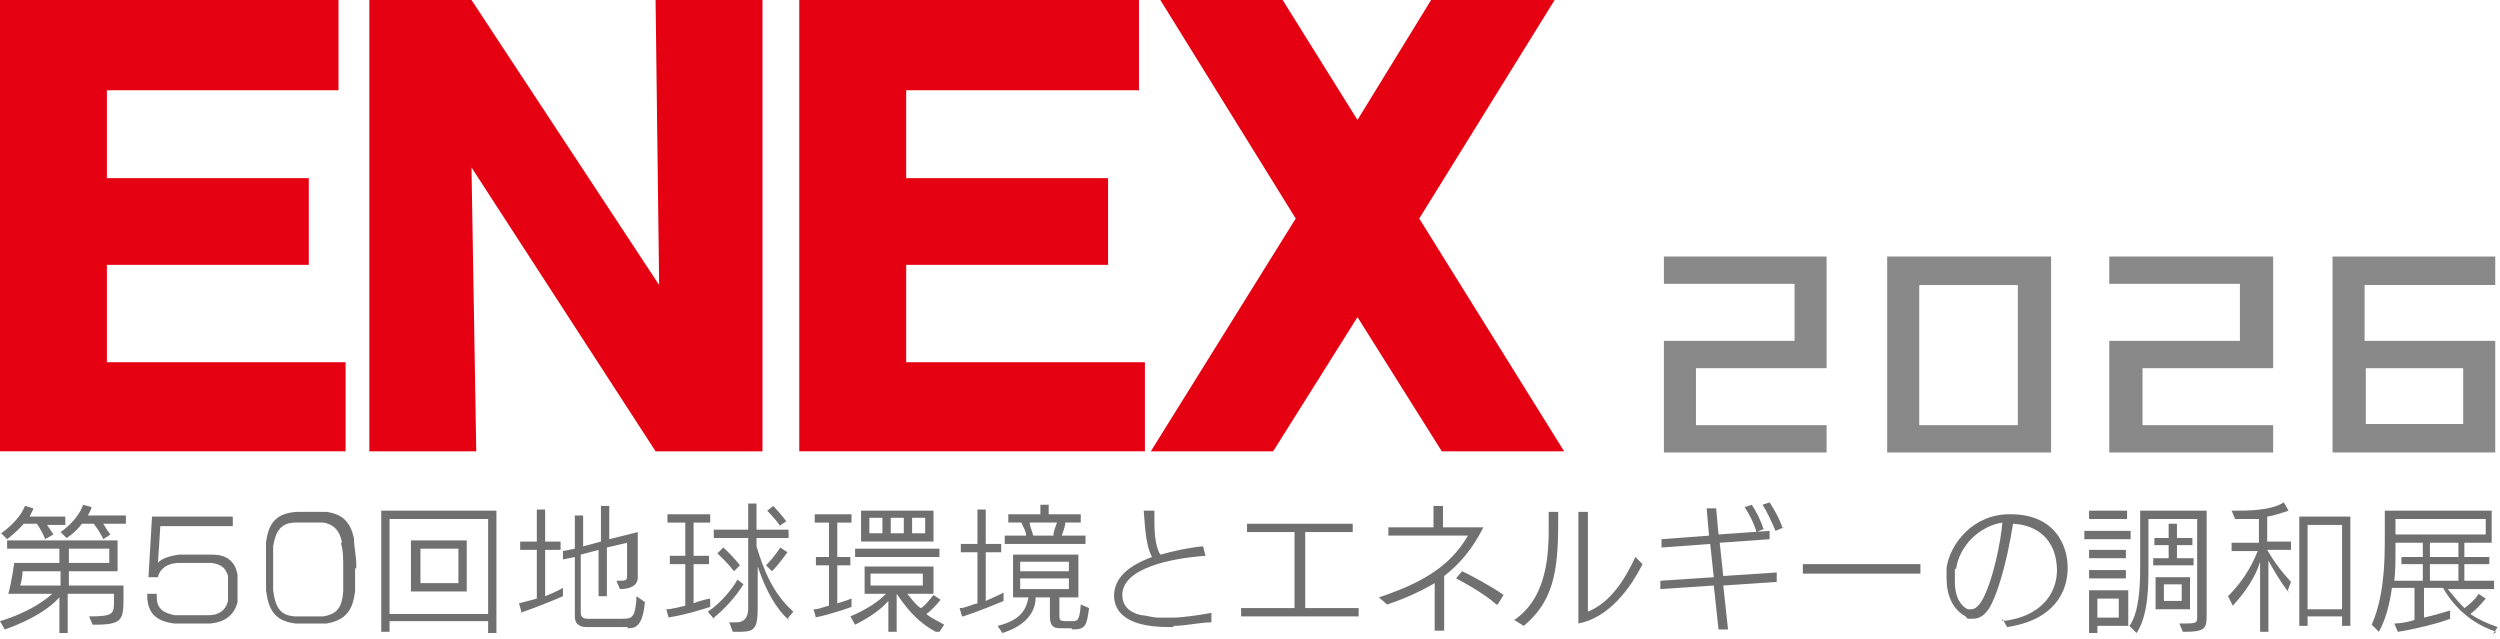 <?xml version="1.0" encoding="UTF-8"?>
<svg id="logo" xmlns="http://www.w3.org/2000/svg" version="1.1" viewBox="0 0 210.5 53.8">
  <!-- Generator: Adobe Illustrator 30.0.0, SVG Export Plug-In . SVG Version: 2.1.1 Build 123)  -->
  <defs>
    <style>
      .st0 {
        fill: #717071;
      }

      .st1 {
        fill: #e50012;
      }

      .st2 {
        fill: #898989;
      }
    </style>
  </defs>
  <g>
    <path class="st0" d="M7.8,52.6l-.3-.7c2.1,0,2.1-.2,2.1-1.4v-.5h-3.9v3.3h-.7v-3c-1.5,1.7-4.6,2.7-4.6,2.7l-.4-.7s2.6-.7,4.4-2.3H.7c.3-1.1.5-2.6.5-2.6h3.8v-1.2H.6v-.7h9.3v2.6h-4.1v1.2h4.6v.8c0,2.1,0,2.5-2.5,2.5h0ZM3.9,44.1c.4.6.6.9.6.9l-.7.4s-.2-.6-.7-1.3h-1.1c-.6.7-1.4,1.3-1.4,1.3l-.5-.5s1.5-1,2-2.3l.7.2c0,.2-.2.4-.3.7h3v.7h-1.6ZM5,48.1H1.9s0,.6-.2,1.2h3.4v-1.2h0ZM8.7,44.1c.4.7.6.9.6.9l-.6.4s-.2-.5-.8-1.3h-1c-.6.8-1.3,1.2-1.3,1.2l-.5-.5s1.4-.9,1.9-2.3l.7.2c0,.2-.2.5-.3.7h3.2v.7h-1.9ZM9.2,46.2h-3.4v1.2h3.4v-1.2Z"/>
    <path class="st0" d="M20,50.7c-.3,1.2-1.2,1.7-2.3,1.8h-3c-1.7-.2-2.2-1-2.3-2.1v-.4h.8v.3c0,.9.5,1.3,1.5,1.5h2.9c.8,0,1.4-.4,1.6-1.2v-2.1c-.2-.7-.6-1-1.4-1.1h-2.7c-1.1,0-1.7.6-1.8,1.2h-.8l.3-5.1h6.8v.8h-6.1l-.2,3.1c.2-.3.9-.6,1.8-.7h2.8c1.1,0,1.9.5,2.1,1.7v1.2c0,.4,0,.9,0,1.2h0Z"/>
    <path class="st0" d="M29.9,47.9c0,.7,0,1.4,0,1.9-.2,1.5-.7,2.4-2.4,2.7h-2.6c-1.8-.2-2.3-1.2-2.5-2.8,0-.6,0-1.3,0-2s0-1.4,0-2c.2-1.7.9-2.5,2.6-2.6h2.5c1.4.2,2,.9,2.3,2.2,0,.7.2,1.5.2,2.3v.2h0ZM28.8,45.7c-.2-1.1-.8-1.6-1.6-1.7h-2.3c-1.3,0-1.7.8-1.9,2,0,.6,0,1.2,0,1.9v1.8c.2,1.6.7,2.1,1.8,2.2h2.4c1.3-.2,1.6-.9,1.7-2.1,0-.5,0-1.1,0-1.8v-.2c0-.7,0-1.5-.2-2.1h.1Z"/>
    <path class="st0" d="M41.1,53.2v-.9h-8.3v.9h-.7v-10.2h9.7v10.3h-.7ZM41.1,43.7h-8.3v8h8.3v-8ZM34.6,49.8v-4.3h4.7v4.3h-4.7ZM38.6,46.2h-3.2v2.9h3.2v-2.9Z"/>
    <path class="st0" d="M43.9,51.5l-.2-.7c.8-.2,1.5-.4,1.5-.4v-4.1h-1.4v-.7h1.4v-2.7h.7v2.7h1.3v.7h-1.3v3.9c.8-.3,1.5-.7,1.5-.7v.7s-1.8.8-3.6,1.4h0ZM52.9,52.8h-3.5c-.2,0-1,0-1-.9v-5l-1,.2v-.7l1-.2v-2.8h.7v2.6l1.5-.4v-3h.7v2.8l2.4-.6v3.8c0,.7-.6,1-1.5,1l-.3-.7h0c.8,0,.9,0,.9-.4v-2.8l-1.7.4v4.1h-.7v-3.9l-1.5.4v4.9c0,.4.3.5.6.5h2.8c.9,0,1.2,0,1.3-1.9l.7.5c-.2,2.2-.9,2.2-1.5,2.2h0Z"/>
    <path class="st0" d="M56.3,52l-.2-.7c.5,0,1.1-.2,1.6-.3v-3.5h-1.3v-.7h1.3v-2.8h-1.5v-.7h3.6v.7h-1.4v2.8h1.3v.7h-1.3v3.3h0c.7-.3,1.4-.4,1.4-.4v.7s-2.1.7-3.6.9h0ZM60.1,52.1l-.5-.6c1.2-.8,2.1-2,2.5-2.7l.5.4c-.7,1.1-1.5,2-2.6,2.9h0ZM66.4,52.2c-1-.9-1.9-2.4-2.6-4.5v3.5c0,2-.4,2-1.9,2h-.2l-.3-.8h.6q1,0,1-1.2h0v-5.9h-2.9v-.7h2.9v-2.2h.7v2.2h2.7v.7h-2.7v.7c.6,2,1.4,4,3.1,5.5l-.5.6h.1ZM61.8,48.1c-.6-.8-1.4-1.5-1.4-1.5l.5-.5s.8.7,1.4,1.5l-.5.5ZM65,48.1l-.5-.5c.7-.7,1.2-1.5,1.2-1.5l.6.4s-.7,1-1.3,1.6ZM65.7,44.3c-.4-.6-1.1-1.3-1.1-1.3l.5-.4s.7.7,1.1,1.3l-.6.4h0Z"/>
    <path class="st0" d="M68.7,52l-.2-.7c.5,0,.8-.2,1.3-.3v-3.4h-1.1v-.7h1.1v-2.9h-1.2v-.7h3.1v.7h-1.2v2.9h1.1v.7h-1.1v3.2c.7-.2,1.2-.4,1.2-.4v.7s-1.6.6-3.1.9h0ZM78.8,53.2c-1.7-.9-2.6-2.2-3.3-3.2h0v3.2h-.7v-2.6c-.6.7-1.6,1.4-2.8,2l-.4-.7c1.4-.6,2.3-1.2,3-1.9h-1.8v-2.3h5.8v2.3h-2.2c.4.5.7.9,1.1,1.2.2,0,.7-.6,1.1-1.1l.6.4c-.4.5-.9,1-1.2,1.2.5.4,1,.6,1.5.9l-.4.6h-.2ZM72,46.9v-.7h7.1v.7h-7.1ZM72.5,45.6v-2.6h6.1v2.6h-6.1ZM74.3,43.6h-1.1v1.3h1.1v-1.3ZM77.7,48.3h-4.4v1h4.4v-1ZM76.1,43.6h-1.1v1.3h1.1v-1.3ZM77.9,43.6h-1.1v1.3h1.1v-1.3Z"/>
    <path class="st0" d="M81,51.9l-.2-.7c.5,0,1-.3,1.5-.4v-4.3h-1.4v-.7h1.4v-2.9h.7v2.9h1.3v.7h-1.3v4.1c.9-.4,1.5-.7,1.5-.7v.7s-1.6.7-3.4,1.3h0ZM90.2,52.9h-.8c-.5,0-1,0-1-1v-1.6h-1.2c0,1.3-.9,2.4-2.8,3l-.4-.6c2-.5,2.4-1.4,2.6-2.4h-1.3v-3.6h5.5v3.6h-1.6v1.5c0,.4,0,.5.6.5h.5c.4,0,.6,0,.7-1.4l.7.3c-.2,1.5-.3,1.8-1.4,1.8h0ZM84.6,45.8v-.7h1.8c0-.4-.3-.8-.4-1.1h-1.1v-.7h2.7v-.8h.7v.8h2.7v.7h-1.3c0,.3-.2.8-.3,1.1h2v.7h-6.8,0ZM90,47.3h-4.1v.8h4.1v-.8ZM90,48.7h-4.1v.9h4.1v-.9ZM86.7,44c0,.3.2.7.3,1.1h1.7c0-.4.2-.8.3-1.1h-2.3Z"/>
    <path class="st0" d="M98.8,52.8h-.3c-1.6,0-4.6-.2-4.7-2.6h0c0-1.6,1.3-2.6,3.2-3.3-.6-1.1-.6-3-.7-3.9h.9v.6c0,.9,0,2.3.5,3.1,1.1-.3,2.4-.6,3.6-.7l.2.8c-2.8.2-7,1-7,3.3h0c0,1,.7,1.5,1.6,1.7.4,0,.9.2,1.4.2h1.3c.7,0,2.2-.2,3.2-.4v.8c-.9,0-2.2.3-3.2.3h0Z"/>
    <path class="st0" d="M104.5,51.9v-.7h4.5v-6.4h-4v-.7h8.9v.7h-4v6.4h4.5v.7s-9.9,0-9.9,0Z"/>
    <path class="st0" d="M120.8,53.1v-4c-1.2.7-2.5,1.3-4,1.8l-.7-.6c3.6-1.2,6-2.6,7.5-5.2h-6.7v-.7h3.8v-1.8h.8v1.8h3.4c-.9,1.8-2,3.1-3.3,4.1v4.6s-.8,0-.8,0ZM126,50.9c-1-.9-2.8-1.9-3.4-2.2l.5-.6c.7.3,2.7,1.4,3.5,2l-.5.8h-.1Z"/>
    <path class="st0" d="M131.2,44.1c0,4.2-.5,6.6-2.9,8.6l-.8-.5c2.5-1.7,2.9-4.8,2.9-7.6s0-1,0-1.5h.8v.9h0ZM132.9,52.6v-9.5h.8v8.4c2-.8,3.2-2.9,4-4.6l.6.6c-1,2-2.8,4.5-5.4,5h0Z"/>
    <path class="st0" d="M149.6,49l-4.5.3.4,3.7h-.8l-.4-3.7-4.5.3v-.7l4.5-.3-.3-2.8-4.1.3v-.7l4-.3-.2-2.3h.8l.2,2.2,4.3-.3v.7l-4.2.3.3,2.8,4.5-.3v.7h0ZM148.6,44.5l-.7.3c-.2-.7-.6-1.5-1-2.1l.6-.2c.4.6.8,1.4,1,2.1h0ZM150.2,44.4l-.7.3c-.3-.7-.7-1.6-1.1-2.2l.6-.2c.4.6.9,1.5,1.1,2.2h0Z"/>
    <path class="st0" d="M161.7,47.5v.8h-9.9v-.8h9.9Z"/>
    <path class="st0" d="M168.5,52.3c2.5-.2,4.6-1.6,4.7-4.2h0c0-2.7-1.7-3.9-3.7-4-.6,3.7-1.4,6.1-2,7.1-.4.6-.8.9-1.4.9s-.4,0-.6-.2c-1.1-.6-1.6-1.8-1.6-3.2s0-.6,0-.9c.3-2,2.2-4.5,5.3-4.5h.1c3.7,0,4.8,2.6,4.8,4.5h0c0,2-1.1,4.4-5.1,5l-.4-.7h0v.2ZM164.6,48v1c0,1.4.6,2.1,1.1,2.3h.3c.3,0,.6-.3.8-.6,1-1.6,1.7-5.3,1.8-6.7-1.9.3-3.6,1.9-3.9,3.9h-.1Z"/>
    <path class="st0" d="M175.5,45.4v-.7h3.9v.7h-3.9ZM176.6,52.7v.6h-.7v-3.6h3.3v3h-2.6ZM175.9,43.7v-.7h3.2v.7h-3.2ZM175.9,47v-.7h3.1v.7h-3.1ZM175.9,48.7v-.7h3.1v.7h-3.1ZM178.4,50.4h-1.8v1.6h1.8v-1.6ZM183.8,53.2l-.3-.7c1.4,0,1.5,0,1.5-.5v-8.3h-4.1v4c0,1.6,0,4.1-1,5.6l-.6-.6c.8-1.1.9-3.3.9-4.8v-4.9h5.6v8.8c0,1.1-.1,1.4-1.9,1.4h0ZM181.3,47.6v-.6h1.3v-1.1h-1.2v-.6h1.2v-1.2h.7v1.2h1.3v.6h-1.3v1.1h1.4v.6h-3.4ZM181.5,51.3v-2.7h2.9v2.7h-2.9ZM183.7,49.2h-1.5v1.4h1.5v-1.4Z"/>
    <path class="st0" d="M192.7,49.9c-.8-1.1-1.2-1.8-1.7-2.7v6h-.7v-5.9c-.4,1.3-1.2,2.5-2.3,3.7l-.4-.8c1.1-1.1,1.9-2.3,2.5-3.8h-2.2v-.7h2.3v-2c-.8,0-1.5,0-2,0l-.3-.7c1.4,0,3.3,0,4.4-.7l.4.7c-.6.2-1.2.4-1.8.5v2.1h2v.7h-2c.7,1.2,1.2,1.8,2,2.7l-.3.8h.1ZM197.2,52.7v-.8h-2.9v.8h-.7v-9.2h4.3v9.2h-.7ZM197.2,44.2h-2.9v7.1h2.9v-7.1Z"/>
    <path class="st0" d="M210.2,53.2c-2.8-.9-4.1-3-4.5-3.7h-1.6v2.5c.9-.2,1.5-.4,2.2-.6v.7c-1,.4-3.1.9-4.4,1.1l-.3-.7s.8,0,1.7-.3v-2.7h-1.9c-.2,1.4-.5,2.6-1.1,3.7l-.6-.6c.6-1.4,1.1-3.3,1.1-6.9v-2.7h9v2.7h-2.3v1.2h2.1v.6h-2.1v1.4h2.5v.7h-3.9c.5.6.9,1.1,1.4,1.6.3-.2.9-.7,1.2-1.2l.6.4c-.5.6-1,1.1-1.3,1.3.6.4,1.4.8,2.3,1.1l-.4.6.3-.2ZM204,47.5h-1.8v-.6h1.8v-1.2h-2.3v.5c0,1,0,1.9-.1,2.7h2.4v-1.4h0ZM209.3,43.7h-7.6v1.3h7.6v-1.3ZM207,45.7h-2.4v1.2h2.4v-1.2ZM207,47.5h-2.4v1.4h2.4v-1.4Z"/>
  </g>
  <g>
    <g>
      <polygon class="st1" points="29.1 30.5 29.1 38 0 38 0 0 28.5 0 28.5 7.6 9 7.6 9 15 26 15 26 22.3 9 22.3 9 30.5 29.1 30.5"/>
      <polygon class="st1" points="55.2 38 39.7 14.1 40.1 38 31.1 38 31.1 0 39.7 0 55.5 24 55.2 0 64.2 0 64.2 38 55.2 38"/>
      <polygon class="st1" points="96.4 30.5 96.4 38 67.3 38 67.3 0 95.9 0 95.9 7.6 76.3 7.6 76.3 15 93.3 15 93.3 22.3 76.3 22.3 76.3 30.5 96.4 30.5"/>
      <polygon class="st1" points="114.3 26.7 107.2 38 96.9 38 109.1 18.4 97.7 0 108 0 114.3 10.1 120.5 0 130.9 0 119.5 18.4 131.7 38 121.4 38 114.3 26.7"/>
    </g>
    <g>
      <polygon class="st2" points="140.1 21.6 140.1 23.9 151.1 23.9 151.1 28.7 140.1 28.7 140.1 38.1 153.8 38.1 153.8 35.8 142.8 35.8 142.8 31 153.8 31 153.8 21.6 140.1 21.6"/>
      <polygon class="st2" points="177.6 21.6 177.6 23.9 188.6 23.9 188.6 28.7 177.6 28.7 177.6 38.1 191.4 38.1 191.4 35.8 180.4 35.8 180.4 31 191.4 31 191.4 21.6 177.6 21.6"/>
      <path class="st2" d="M158.9,21.6v16.5h13.8v-16.5h-13.8ZM169.9,35.8h-8.3v-11.8h8.3v11.8Z"/>
      <path class="st2" d="M210.1,24v-2.4h-13.7v16.5h13.7v-9.4h-11v-4.7s11,0,11,0ZM207.4,31v4.7h-8.2v-4.7h8.2Z"/>
    </g>
  </g>
</svg>